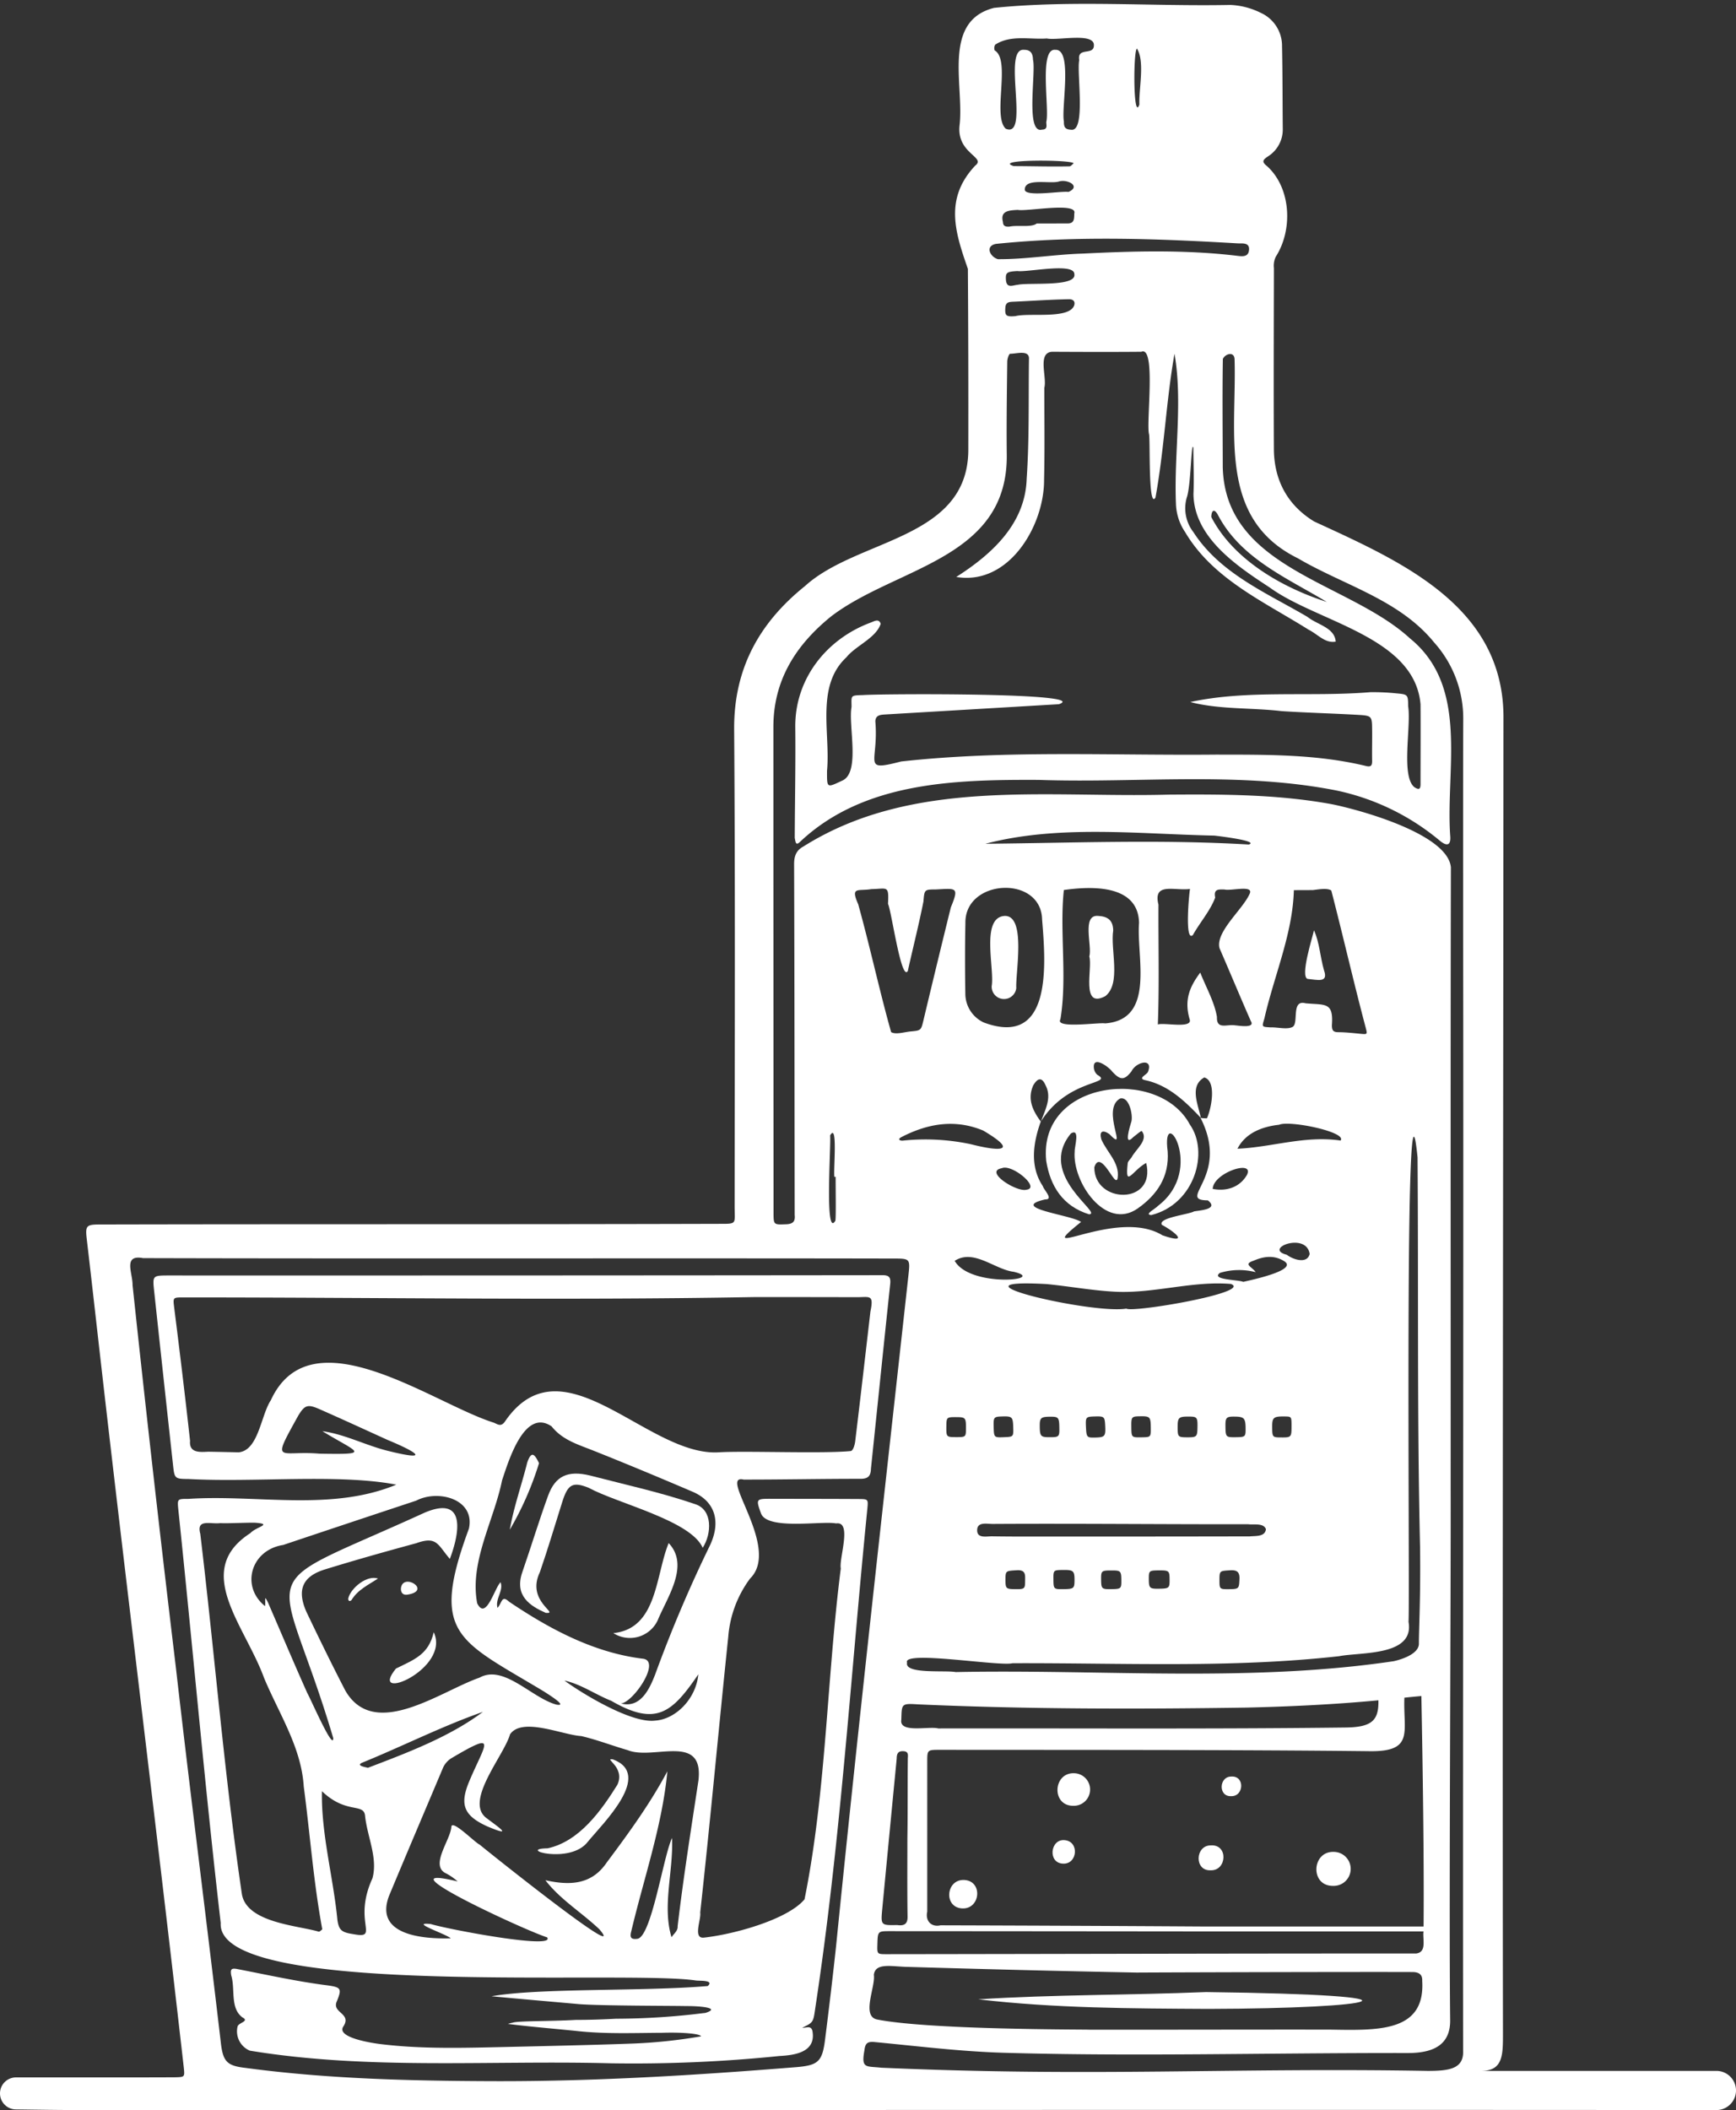 <?xml version="1.0" encoding="UTF-8" standalone="no"?><svg xmlns="http://www.w3.org/2000/svg" xmlns:xlink="http://www.w3.org/1999/xlink" fill="#ffffff" height="491" preserveAspectRatio="xMidYMid meet" version="1" viewBox="-0.0 -0.9 404.0 491.0" width="404" zoomAndPan="magnify"><rect x="-0.0" y="-0.9" width="404.0" height="491.0" fill="#333333" stroke="none"/><g id="change1_1"><path d="M249.957,411.683c-4.925-.155-5.319,7.641-.125,7.581A3.791,3.791,0,1,0,249.957,411.683Z"/></g><g id="change1_2"><path d="M310.378,429.984c-5.139-.161-5.551,7.973-.131,7.91A3.956,3.956,0,1,0,310.378,429.984Z"/></g><g id="change1_3"><path d="M224.421,436.517c-4.268-.228-4.9,6.347-.539,6.62C228.165,443.379,228.807,436.779,224.421,436.517Z"/></g><g id="change1_4"><path d="M247.733,427.251c-3.33-.288-3.944,5.317-.369,5.468C250.763,432.913,251.26,427.527,247.733,427.251Z"/></g><g id="change1_5"><path d="M286.525,412.459c-2.871,0-3.041,4.708-.022,4.559C289.487,417.134,289.772,412.224,286.525,412.459Z"/></g><g id="change1_6"><path d="M281.765,428.473c-3.648-.006-3.864,5.982-.028,5.793C285.53,434.413,285.891,428.174,281.765,428.473Z"/></g><g id="change1_7"><path d="M253.445,281.639c3.369-.148-12.266-9.088-4.212-18.827,2.209-1.271.8,3.111.865,4.212-.592,7.034,7.145,18.509,14.652,13.263,4.559-3.2,7.389-7.411,6.99-13.278-1.545-11.763,9.021,4.1-2.276,12.679-.458.6-3.333,2.01-1.545,2.128,10.131-2.534,13.507-14.666,8.985-21.065-7.248-13.588-35.392-10.308-33.427,8.482C244.43,275.115,247.342,279.74,253.445,281.639Zm5.808-8.327c.428.51.775.524.856-.192.466-3.517-2.534-5.948-3.812-8.933-.5-1.825.244-2.313,1.847-1.242,4.662,4.862-2.069-5.645,2.52-8.253,2.061-.562,3.007,3.7,2.652,5.283-.362,1.175-1.914,6.125.407,3.709.679-.51,1.847-1.544,1.987-1.418,1.685,2.061-1.485,4.315-2.372,6.125-.317.451-.842.879-.894,1.352-.694,6.066,1.087,1.648,4.3-.059,2.357,9.842-12.118,9.576-12.074,1.012C255.78,267.194,258.225,272.137,259.253,273.312Z"/></g><g id="change1_8"><path d="M305.79,215.56c-.421,1.877-3.215,10.61-1.524,11.3,2.324.215,4.948,1.031,3.847-2.022C307.241,221.807,307.07,218.375,305.79,215.56Z"/></g><g id="change1_9"><path d="M253.506,221.655c.8,2.692-2.049,12.25,3.707,9.233,3.774-2.925,1.156-10.856,1.851-15.3-.048-2.319-1.2-3.255-3.479-3.377C251.667,211.839,254.208,219.153,253.506,221.655Z"/></g><g id="change1_10"><path d="M230.784,228.554a2.872,2.872,0,0,0,5.722.457c-.191-3.634,2.332-16.869-2.668-16.8C228.16,212.51,231.492,224.478,230.784,228.554Z"/></g><g id="change1_11"><path d="M142.625,408.454c-2.324-.317,2.949,1.731,1.068,5.882-3.76,6.036-8.854,13.207-16.236,14.816-7.463.107,5.242,3.842,9.329-1.512C140.323,423.313,152.077,412,142.625,408.454Z"/></g><g id="change1_12"><path d="M161.777,349.075c-8-2.738-16.31-4.542-24.49-6.667-5.135-1.245-8.059.1-9.731,4.691-2.14,5.878-3.95,11.876-6,17.789-1.913,5.528,1.806,7.874,5.456,9.487,3.4.262-4.681-2.624-1.366-9.5,1.866-5.389,3.48-10.866,5.2-16.306,1.288-4.077,2.385-4.823,6.179-3.284,6.637,3.614,23.765,7.6,26.507,13.949C165.667,355.906,165.865,350.367,161.777,349.075Z"/></g><g id="change1_13"><path d="M142.741,379.083a7.14,7.14,0,0,0,10.3-2.945c2.214-5.392,7.514-12.781,2.572-18C152.515,365.675,153,378.036,142.741,379.083Z"/></g><g id="change1_14"><path d="M122.7,339.392c-1.3,5.212-3.148,10.361-4.062,15.635a73.274,73.274,0,0,0,6.8-15.485C124.45,337.5,123.7,336.5,122.7,339.392Z"/></g><g id="change1_15"><path d="M92.148,387.327c-6.732,8.264,12.83.12,8.789-8.452C99.739,384.06,96.483,385.192,92.148,387.327Z"/></g><g id="change1_16"><path d="M81.074,370.893c-.142.6.234.951.716.519,1.479-2.447,3.91-3.53,6.176-5.024C85.4,365.513,81.717,368.536,81.074,370.893Z"/></g><g id="change1_17"><path d="M94.8,370.135c5.877-.908-1.071-5.307-1.5-1.463C93.241,369.724,93.861,370.3,94.8,370.135Z"/></g><g id="change1_18"><path d="M280.665,462.6c-17.657.732-35.4.569-53.007,1.689,17.749,2.088,35.689,2.13,53.561,2.228C321.027,466.417,336.435,463.305,280.665,462.6Z"/></g><g id="change1_19"><path d="M344.675,480.946c5.157,0,5.091-3.732,5.091-8.882-.148-97.459.081-209.06.118-305.477.355-26.371-23.718-36.781-44.067-46.158-6.2-3.79-9.318-9.605-9.362-16.876-.073-14.024-.022-28.048.008-42.065a4.81,4.81,0,0,1,.443-2.667c4.049-6.34,3.532-16.086-2.1-21.117-1.27-.983-.856-1.456.237-2.187a7.406,7.406,0,0,0,3.48-6.532c-.059-6.369-.037-12.731-.17-19.093A8.415,8.415,0,0,0,293.433,2.1a17.6,17.6,0,0,0-7.1-1.854c-18.288.369-36.841-1.168-55,.687-12.184,3.088-6.9,18.176-8.032,27.39-.672,6.547,6.266,7.323,3.65,9.31-7.233,7.7-4.677,15.509-1.707,24.021q.144,21.18.1,42.353c-.259,20.726-25.854,20.379-38.016,31.462-10.662,8.564-16.58,19.263-16.477,33.375.266,37,.126,74,.111,111,0,4.248.687,4-4.034,4.012-47.754.14-95.93.037-143.7.148-3.221.007-3.406.3-3.014,3.6.82,6.953,1.6,13.92,2.394,20.881,6.472,57.256,13.655,114.431,20.164,171.68.229,2.209.229,2.216-2.106,2.268-12.311.054-24.634.01-36.947.023A3.728,3.728,0,0,0,0,486.182H0a3.725,3.725,0,0,0,3.682,3.723c5.112.065,10.223.151,15.329.151,126.655.051,253.736-.107,380.43,0A4.556,4.556,0,0,0,404,485.5h0a4.557,4.557,0,0,0-4.557-4.557ZM264.594,10.409c1.877,3.015.415,9.251.562,13.012C263.708,27.559,263.708,10.808,264.594,10.409Zm-33-.909c3.606-2.357,8.054-1.16,12.022-1.448,2.408.525,10.4-1.322,10.935,1.264.355,3-3.946.487-3.391,3.783-.643,2.8,1.64,16.817-1.929,16.181-1.4-.059-1.67-.672-1.64-1.9-.658-3.2,2.1-16.935-1.995-16.684-3.872-.48-1.337,13.722-2.1,16.751-.044.709.436,1.795-.99,1.81-3.923,1.079-1.367-13.4-2.113-16.263-.029-1.322-.451-2.327-2.091-2.3-5.194-.5,1.493,20.792-4.248,18.354-3.17-2.919,1.255-15.99-2.572-18.214A1.6,1.6,0,0,1,231.6,9.5Zm17.312,28.3c-4.374.1-8.6-.045-12.975-.052-5.165-1.6,13.329-1.53,13.936-.658C249.551,37.334,249.233,37.785,248.908,37.8Zm-.251,5.955c-1.744-.273-10.5,1.308-10.16-.665.148-2.623,5.948-1.145,7.921-1.759C248.457,40.718,251.642,42.455,248.657,43.755Zm-11.8,4.182c2.1.421,13.95-1.891,13.152.82-.059,1.116.118,2.335-1.559,2.335-2.394.008-4.8.008-7.189.008-1.242,1-4.456.3-6.348.731-.842.059-1.5-.1-1.507-1.094C232.726,48.159,234.773,48.048,236.857,47.937Zm-5.113,7.914c19-1.951,37.956-1.2,56.273-.126,1.049.052,2.823-.273,2.66,1.529s-1.729,1.486-3.044,1.331c-11.852-1.389-23.726-1.079-35.592-.481-6.584.178-13.27,1.345-19.81,1.3C230.384,58.851,229.209,56.36,231.744,55.851ZM283.377,118.8c5.268,10.211,16.071,14.733,25.4,20.356-10.071-3.229-21.65-9.643-26.881-19.75C281.892,118.212,282.394,117.134,283.377,118.8ZM235.623,69.313c4.4-.185,8.8-.517,13.2-.591.931.007,1.426.51,1.174,1.389-1.093,3.34-10.418,1.7-13.683,2.542-2.225.192-2.476-.1-2.35-2C234.049,69.468,234.766,69.358,235.623,69.313Zm1.152-7.145c2.313.34,13.308-2.076,13.249.739.524,3.037-10.81,1.855-13.211,2.468-.983.029-2.565.968-2.712-1.16C233.99,62.53,234.278,62.3,236.775,62.168ZM192.014,473.616c-.643,5.076-1.537,6.015-6.576,6.443-23.607,1.906-47.281,3.362-70.985,3.273-19.189-.073-38.385-.532-57.433-3.1-4.183-.487-5.113-1.477-5.616-5.733-3.414-29.216-7.16-58.394-10.5-87.625q-5.332-44.365-10.057-88.791c.052-2.742-2.3-7.138,2.439-6.251,51.426.147,123.977-.008,174.657.1,3.813,0,3.879.059,3.48,3.768-5.719,51.959-11.593,103.917-16.824,155.935C193.817,458.971,192.938,466.3,192.014,473.616ZM193.181,263.3c1.84-3.288.724,8.224,1,9.62h.3c-.052.916.118,9.547-.082,10.212C191.851,287.461,193.455,264.925,193.181,263.3Zm18.088-38.282c1.19-5.394,2.564-10.758,3.635-16.174.23-2.793.23-2.778,2.919-2.793,4.758-.236,5.416-.6,3.458,4.167q-3.214,13.013-6.318,26.039c-.62,2.578-.546,2.608-3.007,2.83-1.559.14-3.428.8-4.573.162-2.66-9.406-4.966-20.068-7.655-29.732-1.847-4.219-.118-3.023,3.051-3.54,3.784-.081,4.086-.953,3.88,3.421C207.493,211.186,209.74,227.6,211.269,225.018ZM327.791,376.46c.37-4.832-1.064-139.7,2.1-108.077.229,30.1-.118,60.685.583,90.706.148,11.637-.273,18.923-.273,22.366.1,2.061-2.867,3.473-5.844,4.16-33.679,5-68.037,1.84-101.974,2.534-2.29-.473-11.963.554-11.29-2.2-1.2-2.926,21.472.924,24.531.141,25.358-.1,50.791,1.189,76.046-1.641C316.745,383.465,329.218,384.47,327.791,376.46ZM203.363,458.58c.362-2.911,4.19-1.892,7.928-1.833q26.6.8,53.2,1.316c11.091-.06,52.468-.17,64.224-.119,1.552,0,2.342.636,2.261,2.04.724,11.9-10.1,11.548-21.339,11.356-16.573-.029-39.826.045-56.148.015-1.057-.074-36.959.067-49.372-2.372C200.393,468.207,203.777,461.365,203.363,458.58Zm126.209-4.951c-43.757-.015-81.927.111-123.165.155-2.29,0-2.29.008-2.224-2.283.089-3.1.089-3.073,3.067-3.073q36.11.021,72.218.059h51.811C331.02,450.282,332.129,453.289,329.572,453.629ZM210.2,406.555c1.374.059,1.064,1.02,1.064,1.781-.067,6.14,0,12.457-.1,18.516,0,5.985-.051,11.97.037,17.962.089,1.855-.635,2.453-2.416,2.195-3.79.074-3.827.074-3.465-3.776q1.662-17.467,3.355-34.927C208.691,407.294,208.868,406.5,210.2,406.555Zm-.451-7.271c.133-3.657-.1-3.886,3.776-3.628,25.528,1.138,51.079,1.131,76.622.754,10.167-.236,20.548-.739,30.634-1.692.1,4.721-1.514,6.3-7.9,6.332-31.551.384-62.968.155-94.519.214C216.213,400.681,209.274,402.432,209.747,399.284Zm121.547,48.057H279.365q-30.235-.187-60.478-.273c-2.143.5-3.591-1.027-3.1-3.177V409.038c0-2.8.015-2.8,2.919-2.8,30.494.03,69.861-.029,100.06.318,10.455.126,7.743-4.544,8.061-12.45,1.352-.141,2.63-.266,3.953-.384C331.087,409.592,331.427,431.906,331.294,447.341ZM255.358,249.172a2.455,2.455,0,0,1-.768-1.4c-.488-3.274,3.362-.525,4.256.665,1.892,2.046,2.815,2.061,4.478-.074,1.042-2.187,5.194-3.244,3.805.2-.429.695-2.453,1.478-.54,1.884,5.335,1.153,9.266,4.944,12.865,8.749-.6-3.037-2.727-7.4.8-9.4,2.874.8,1.721,7.042.627,9.5a8.244,8.244,0,0,1-1.5-.1c7,13.721-5.808,19.129,1.714,19.2,2.579,2.047-1.685,2.3-3.214,2.564-1.316.746-8.475,1.478-7.493,3.125,3.414,1.848,6.318,4.567.118,2.431-10.654-6.561-31.121,6.687-18.922-3.1-2.269-1.655-17.017-3.244-8.342-5.246,2.032.044-.325-2.2-.555-3.089-3.177-4.758-2.157-10.344-.48-15.021-1.847-2.535-3.2-5.195-1.743-8.438,1.012-1.707,2-1.995,2.866.015,1.5,2.874-.1,5.645-1.056,8.349C248.635,249.948,259.356,251.456,255.358,249.172Zm-7.78-42.988c6.31-.9,17.327-1.389,17.5,7.662-.643,7.892,3.9,22.47-7.884,23.371-1.5-.273-11.763,1.3-10.418-.953C248.4,226.563,246.551,215.767,247.578,206.184Zm-4,91.688c5.408.525,10.78,1.537,16.189,1.788,8.925.392,17.733-2.556,26.688-1.817,5.187,1.95-22.861,6.746-24.331,5.734C254.117,304.929,218.355,296.491,243.581,297.872Zm48.167-5.445c2.38-1.02,4.766-1.345,7.1.111,3.428,2.12-8.083,4.47-9.509,4.817-1.227-.532-7.6-.451-5.446-2.083a15.313,15.313,0,0,1,8.327-.17C291.364,293.809,289.221,293.269,291.748,292.427Zm7.715-1.375c-5.609-1.426,4.573-5.408,5.319-.192C304.221,293.269,300.926,292.176,299.463,291.052Zm1.1,39.967c0,2.46-.088,2.549-2.393,2.534-2.062-.015-2.084-.044-2.106-2.483-.015-2.15.325-2.431,2.888-2.4C300.563,328.691,300.563,328.691,300.563,331.019Zm-53.916,25.595c-5.254,0-10.507.029-15.753-.052-1.33-.022-3.554.562-3.487-1.493.058-1.935,2.275-1.381,3.62-1.389,19.876-.118,39.56.1,59.428.067,1.308.184,3.614-.355,4.153,1.152-.214,1.811-2.379,1.53-3.731,1.678Q268.766,356.621,246.647,356.614Zm41.8,9.945c-.111,2.2-.1,2.291-2.616,2.3-1.988.015-2.047-.052-2.039-2.187.007-2.091.081-2.054,2.431-2.2C287.862,364.365,288.534,364.823,288.446,366.559Zm-18.761,2.195c-2.15.029-2.327-.141-2.334-2.291-.008-1.884.081-1.958,2.334-1.973,2.365-.015,2.49.089,2.5,2.113C272.205,368.606,272.072,368.717,269.685,368.754Zm-11.075.1c-2.225.029-2.335-.082-2.357-2.247-.023-2.024.066-2.1,2.475-2.1,2.091-.007,2.224.133,2.231,2.357C260.974,368.731,260.871,368.82,258.61,368.85Zm-8.549-2.01c-.015,1.847-.185,1.98-2.653,2.01-2.18.029-2.239-.023-2.253-2.313-.023-2.076.022-2.121,2.12-2.15C249.817,364.35,250.075,364.571,250.061,366.84Zm-11.5.074c.007,1.877-.119,1.965-2.365,1.936-2.128-.03-2.216-.126-2.2-2.439.008-1.854.177-1.81,2.675-1.958C238.793,364.335,238.564,365.643,238.564,366.914ZM233.2,328.669c2.313-.074,2.52.111,2.594,2.394.074,2.342.074,2.342-2.136,2.431-2.334.1-2.349.081-2.416-2.438C231.182,328.854,231.286,328.728,233.2,328.669Zm8.771,2.165c-.008-1.862.288-2.106,2.586-2.106,1.788.008,1.943.214,1.973,2.7.029,1.951-.1,2.077-2.261,2.069C242.169,333.5,241.985,333.287,241.97,330.834Zm12.812-2.165c2.21-.059,2.32.044,2.423,2.239.119,2.364-.1,2.616-2.283,2.667-2.039.052-2.091-.015-2.209-2.689C252.632,328.832,252.735,328.728,254.782,328.669Zm10.433-.037c2.409-.044,2.564.111,2.594,2.616.022,2.246.022,2.246-2.246,2.276s-2.254.022-2.284-2.52C263.257,328.8,263.36,328.662,265.215,328.632Zm8.845,2.424c0-2.128.266-2.372,2.623-2.357,1.913.007,2.039.177,1.987,2.615-.044,2.091-.192,2.224-2.453,2.21C274.133,333.509,274.06,333.427,274.06,331.056Zm11.127-.126c-.029-2,.2-2.246,2.136-2.224,2.224.022,2.541.369,2.549,2.823.015,1.869-.082,1.95-2.35,1.972C285.283,333.524,285.224,333.464,285.187,330.93Zm5.017-58.49c-1.529,2.682-4.448,3.96-7.98,3.288C282.328,271.982,291.948,268.812,290.2,272.44Zm-51.323,3.473c-2.231.65-9.982-4.234-5.748-5C235.505,269.839,242.243,275.514,238.881,275.913Zm-2.985,19.1c8.135,1.906-10.137,3.79-13.721-2.549C226.609,289.6,231.463,294.466,235.9,295.013Zm-13.4,33.811c2.2.008,2.313.133,2.3,2.638-.007,1.98-.051,2.025-2.3,2.017-2.276-.007-2.29-.022-2.261-2.608C220.261,328.883,220.335,328.817,222.5,328.824Zm93.913-89.205c-1.656-.163-3.311-.348-4.958-.355-1.242,0-1.486-.465-1.493-1.64.406-5.453-1.559-4.655-6.133-5.084-3.391-.916-1.559,4.493-2.963,5.468-1.278.724-3.48.074-5.127.14-2.225-.133-2.062-.088-1.478-2.12,2.231-9.864,6.583-19.662,6.849-29.807,1.389-.022,3.007-.015,4.411-.022,1.308-.155,3.37-.539,4.3.1,2.652,10.234,5.216,21.4,7.98,31.817C318.245,239.833,318.275,239.8,316.413,239.619ZM297.682,260.8c2.357-1.086,15.886,1.693,14.29,3.673-8.379-1.212-15.96,1.566-23.992,1.906C289.872,262.679,293.766,261.231,297.682,260.8Zm-10.337-23.141c-1.8-.281-4.256,1.071-4.138-1.921-.554-3.473-2.586-7.012-3.887-10.345-2.379,3.2-3.8,6.273-2.482,10.817.864,2.328-5.889.754-7.389,1.257.362-9.288.1-18.591.148-27.879-1.33-5.312,3.746-3.155,7.337-3.65-.236,1.352-1.264,12.473.672,10.721,1.618-2.9,4.071-5.682,5.195-8.726-.436-2.061.849-1.884,2.165-1.869,1.492.4,6.967-1.175,5.822,1.064-1.64,3.643-7.943,8.793-6.99,12.576,2.453,5.652,4.818,11.342,7.293,16.979C292.2,238.466,288.054,237.69,287.345,237.661Zm3.273-42.058c-20.482-1.219-40.86-.369-61.3-.177,17.09-4.478,35.681-2.261,53.281-1.9C283.968,193.675,293.049,194.783,290.618,195.6Zm-48.1,17.49c.82,10.026,2.526,29.9-13.574,23.917a7.409,7.409,0,0,1-4.292-6.613c-.089-5.519-.1-11.038.014-16.558C224.525,203.561,242.347,202.637,242.517,213.093ZM228.8,262.147c8.741,5.165,3.428,4.8-2.882,3.177A50.759,50.759,0,0,0,210,264.5c-.694-.007-1.064-.332-.317-.776C215.828,260.522,222.2,259.406,228.8,262.147Zm111.7,214.425c0,3.923-3.362,4.374-8.268,4.374-45.553-.813-77.583,1.455-127.155-.746-3.569-.4-4.692.28-3.909-4.05.2-1.669.717-2.076,2.424-1.913,9.989.946,19.987,2.2,30.006,2.49,30.945.887,59.849.022,94.1.059,6.236,0,9.783-2.15,9.783-7.522-.3-26.925.185-98.412.118-124.147.022-48.065-.052-96.137.052-144.2-.695-7.707-20.844-13.307-27.664-14.689-12.6-2.32-25.314-2.328-38.045-2.239-28.581.783-59.591-3.938-85.024,12.1-1.588.857-2.12,2.172-2.113,4.079.1,27.205.089,54.433.133,81.646.177,1.53-.458,2.091-2.01,2.143-2.881.1-2.911.177-2.911-2.778q-.033-56.458-.037-112.924c0-10.935,5.268-19.137,13.485-25.772,15.236-11.6,41.34-13.248,40.823-37.934-.074-7.1.03-14.2.118-21.31.008-.643.362-1.781.688-1.832,1.411.037,4.5-1,4.366,1.226-.125,9.318.1,18.657-.539,27.938-.34,10.425-8.091,17.489-16.381,22.772,12.221,2.061,20.519-11.9,20.438-22.7.169-7.093.051-14.2.059-21.309.657-2.475-1.685-8.172,1.8-8.379,6.923.037,13.839.059,20.763,0,3.509-1.537,1.078,16.617,1.81,19.2.288,1.537-.222,17.615,1.493,14.711,2.024-11.031,2.5-22.595,4.425-33.456,1.951,11.039-.133,23.334.333,34.779a12.434,12.434,0,0,0,2.158,6.746c6.48,10.935,18.412,16.189,28.749,22.7,2.069,1.012,3.8,3.206,6.274,2.756-.23-3.281-4.33-3.939-6.554-5.749-9.54-5.608-20.305-10.064-26.556-19.721a9.064,9.064,0,0,1-1.566-8c1.02-2.822,1.027-13.374,1.544-11.674.03,3.591.192,7.2.03,10.787.118,10.116,10.13,16.795,17.733,21.753,11.031,8.069,33.782,11.409,35.111,27.206.045,6.184,0,12.361,0,18.546,0,1.308-.45,1.359-1.47.687-3.118-2.667-.672-14.194-1.411-18.79-.015-2.719-.059-2.771-2.741-3.007a52.321,52.321,0,0,0-6.074-.273c-13.788,1.145-28.565-.621-41.88,2.29,6.739,1.766,14.231,1.286,21.228,2.113,5.889.377,11.8.532,17.689.865,3.347.192,3.362.273,3.391,3.487.03,2.4-.044,4.8,0,7.2.016,1.072-.221,1.508-1.411,1.219-11.5-2.785-23.238-2.63-34.949-2.652-24.427.236-48.922-1.086-73.253,1.6-9.325,2.408-5.18.377-5.992-9.288.007-1.471,1.137-1.566,2.113-1.64q20.3-1.2,40.6-2.4c7.8-2.674-40.365-2.46-45.574-2.128-3.022.089-2.7.037-2.682,2.764-.8,4.337,2.128,15.295-2.172,17.149-3.6,1.67-3.54,1.825-3.532-2.276.835-8.777-2.69-19.691,4.5-26.415,2.224-2.756,6.864-4.433,7.987-7.8-.421-1.278-1.433-.621-2.291-.3-10.285,3.8-17.711,13.093-17.585,24.383.089,8.571-.089,17.157-.126,25.736.2.945.215,1.9,1.234.909,14.889-14.061,36.309-14.483,55.579-14.409,23.061.791,46.528-2.032,69.285,2.468A55.208,55.208,0,0,1,334.944,194.6c1.677,1.441,2.785,1.389,2.542-1.115-1.072-15.554,4.455-34.654-9.384-45.87-14.3-13.145-42.974-16.108-43.543-39.833-.015-8.372-.111-16.832.022-25.167.569-1.2,2.608-1.832,2.727.03.517,17.312-3.939,37.166,14.726,46.35,10.721,6.3,23.615,9.591,31.735,19.61a26.432,26.432,0,0,1,6.753,17.962c-.051,16.884-.022,33.767-.022,50.651C340.626,292,340.4,400.747,340.493,476.572Z"/></g><g id="change1_20"><path d="M205.292,295.8q-83.037.09-166.08.067c-3.694.007-3.724.044-3.339,3.628q2.172,20.216,4.389,40.432c.354,3.214.369,3.273,3.642,3.3,15.369.842,34.979-1.263,48.323,1.315-15.176,6.288-32.355,2.254-48.418,3.31-2.513-.007-2.55.008-2.321,2.38,3.362,32.1,6.155,64.26,9.879,96.313C50.3,464.129,145.242,457.4,161.882,459.9c.894.148,4.4-.163,2.83,1.3-15.317,1.293-39.161.407-50.318,2.38,6.658.628,13.359,1.2,20.024,1.8.1.008.214.022.332.03,5.195.4,22.307.377,24.9.45h.029c3.554-.014,7.781.444,4.766,1.5a.764.764,0,0,0-.118.037,2.014,2.014,0,0,1-.591.1,166.628,166.628,0,0,1-20.253,1.308l-.022-.007c-3.155.177-6.3.281-9.443.281-.052,0-.1.007-.155.007-6.074.34-13.47.2-14.549.643a6.043,6.043,0,0,0-1.1.288c5.246.65,10.522,1.086,15.79,1.618l.2.022c6.524.724,13.108.458,19.654.421h.192c4.359-.147,8.86.163,9.109.825h0a121.212,121.212,0,0,1-15.526,1.666c-10.134.377-20.3.583-30.439.82-9.524.214-19.218.487-28.7-.688-.916-.11-10.632-1.381-8.527-4.189,1.892-3.059-2.9-3.052-1.544-5.837,1.153-2.867.931-3.185-2.172-3.628-7.012-.879-13.965-2.438-20.911-3.776-1.647-.347-1.728.126-1.537,1.426,1,3.177-.325,7.626,2.616,9.8,1.714.909-.894,1.2-1.13,2.113a4.868,4.868,0,0,0,2.852,5.623c27.723,4.566,56,2.2,83.974,2.941a332.946,332.946,0,0,0,39.227-1.692c3.591-.185,8.609-.857,7.729-5.808-.325-1.419-1.515-.68-2.379-.768,2.527-1.227,2.571-1.256,3.007-4.367,5.889-38.57,8.268-77.561,12.147-116.367.207-2.232.229-2.276-2.017-2.291-6.738-.037-13.477-.037-20.208-.051-3.687-.015-3.754.007-2.513,3.428,1.53,3.923,14.217,1.648,17.468,2.305,3.82-.6.628,8.187,1.093,10.478-3.258,25.513-3.376,51.906-8.438,76.977-3.8,4.6-16.085,8.105-23.422,8.918-2.623.273-.591-4.256-.857-5.837,2.349-21.354,4.292-42.759,6.524-64.128a26.144,26.144,0,0,1,5.076-13.581c7.3-7.159-7.566-24.457-1.493-23.031,9.037.008,18.088-.184,27.125-.177,1.781.015,2.453-.584,2.5-2.335,1.492-14.3,2.955-28.624,4.477-42.929C207.346,296.269,206.888,295.781,205.292,295.8ZM90.159,336.649c-5.084-1.271-10-3.864-15.14-4.551,8.342,5.1,11.608,5.438-.68,5.231-9.421-.806-11.342,2.719-4.973-8.771,1.537-2.586,2.247-2.785,4.973-1.588,5.313,2.334,10.581,4.765,15.864,7.167C97.481,337.151,100.075,339.124,90.159,336.649Zm6.708,11.608c5.04-2.645,13.751-.421,12.259,6.51-9.133,24.752-2.571,25.838,17.467,37.9,1.094.717,5.763,3.591,2.852,3.044-5.83-1.633-12.213-9.4-17.851-6.266-9.037,3.118-24.494,14.763-31.248,2.978-3.125-6.044-6.125-12.184-9.058-18.332-2.217-5.061-.924-8.2,4.329-9.827,7.042-2.172,14.135-4.167,21.25-6.1,4.826-1.721,4.966.325,7.818,3.65,2.3-6.036,3.828-14.844-5.83-10.772-41.983,19.174-33.988,9.775-21.3,52.46.052,3.133-5.194-8.992-6.044-10.477-3.125-6.975-6.088-14.024-9.132-21.036-1.02-2.062-.5-.554-.7.813-5.756-4.626-3.251-13.086,4.226-14.231Q81.381,353.385,96.867,348.257Zm15.517,49.151c-7.729,5.814-17.681,9.546-26.755,13.011-.9-.2-2.734-.547-1.381-1.175C93.646,405.424,102.853,400.747,112.384,397.408Zm-38.237,51.13c-4.877-1.448-16.861-2.054-17.873-8.837-4.094-27.8-6.318-55.83-9.665-83.73-.953-3.547,2.29-2.195,4.67-2.483,1.847.1,6.324-.148,8.1-.088,4.3.3.11,1-1.1,2.408-13.544,8.719-1.338,21.376,3.162,33.671,3.436,8.276,8.675,16.123,9.244,25.263C72.16,425.906,72.942,436.879,75,448,74.842,448.1,74.443,448.6,74.147,448.538Zm12.532-12.413c-4.7,10.263,1.854,14.179-4.434,13-2.7-.406-3.369-.879-3.724-3.3-.953-9.9-3.805-20.053-3.6-29.962,5.586,5.365,9.665,2.712,10.026,5.638C85.415,426.35,87.979,431.33,86.679,436.125Zm75.868-22.8c-1.707,11.29-3.51,22.588-4.847,33.937.089,1.094-.879,1.744-1.426,2.579-2.2-7.241.451-15.369.126-23.09-2.01,4.137-4.744,22.794-8.017,23.452-1.411.185-1.87-.192-1.515-1.581,2.911-12.362,7.271-24.775,8.438-37.381-4.012,7.53-9.022,14.409-14.127,21.236-3.547,5.231-8.675,5.342-14.254,4.1,3.407,4.463,8.476,7.529,12.554,11.408,7.145,8.372-26.075-18.191-27.856-19.691-1.1-.466-6.517-6.037-6.591-4.1-.229,3.126-5.15,9.081-1.138,10.839a13.707,13.707,0,0,1,2.616,1.833c-18.937-4.589,15.938,11.512,20.807,13,2.209,2.933-23.3-1.914-27.051-3.089-5.209-.554,3.363,2.232,4.648,3.318-6.347.177-17.918-.643-14.364-9.909,4.138-9.937,8.379-19.875,12.561-29.8a5.065,5.065,0,0,1,1.921-2.187c11.128-6.591,7.855-3.436,4.131,5.461-2.224,5.357-1.2,7.883,4.13,10.344,6.539,2.763,2.646.192-.177-1.958-5.017-3.968,4.152-14.431,5.578-19.411,2.815-4.1,12.229.156,16.566.4,3.672.85,7.212,2.239,10.832,3.281C152.011,408.735,163.8,402.2,162.547,413.323Zm-31.2-23.2c3.813.8,7.256,3.273,10.9,4.707,10.484,6.066,14.179,2.741,20.267-6.163-.539,5.764-5.327,10.485-10.071,10.773C147.038,400.119,135.829,393.381,131.344,390.122Zm33.989-31.691a314.026,314.026,0,0,0-12.849,30.221c-1.352,3.5-3.444,7.98-7.98,6.8,2.815-.214,9.31-9.716,5.238-10.4-11.475-1.367-21.8-6.9-31.225-13.248-1.84-1.685-1.633.2-2.741,1.4-.592-2.061,1.456-3.99.709-5.963-1.419,1.389-3.384,9.029-5.438,4.9-1.832-9.6,3.894-19.24,5.786-28.595,1.492-4.455,5.194-16.92,11.541-12.561,2.5,3.155,6.11,4.2,9.628,5.6,7.787,3.1,15.523,6.325,23.222,9.62C166.308,348.4,167.8,352.956,165.333,358.431Zm37.225-54.153c-1.168,10.042-2.32,20.091-3.532,30.132-.1.828-.451,2.113-.99,2.3-6.236.65-24.154-.059-30.56.288-16.625,1.264-36.354-26.681-49.846-7.329-.96,1.514-1.714.879-2.7.45C100.762,325.7,72.4,304.493,63.027,324.9c-2.32,3.5-2.867,11.681-7.492,12.118-.23-.008-4.9-.111-7.064-.141-1.855.081-4.5.377-4.241-2.527-1.138-10.344-2.394-20.689-3.695-31.018-.288-2.328-.288-2.35,2-2.357,43.786-.008,88.208.716,132.135-.067,1.13-.044,22.669.008,24.442.008C202.336,300.976,203.437,300.089,202.558,304.278Z"/></g></svg>